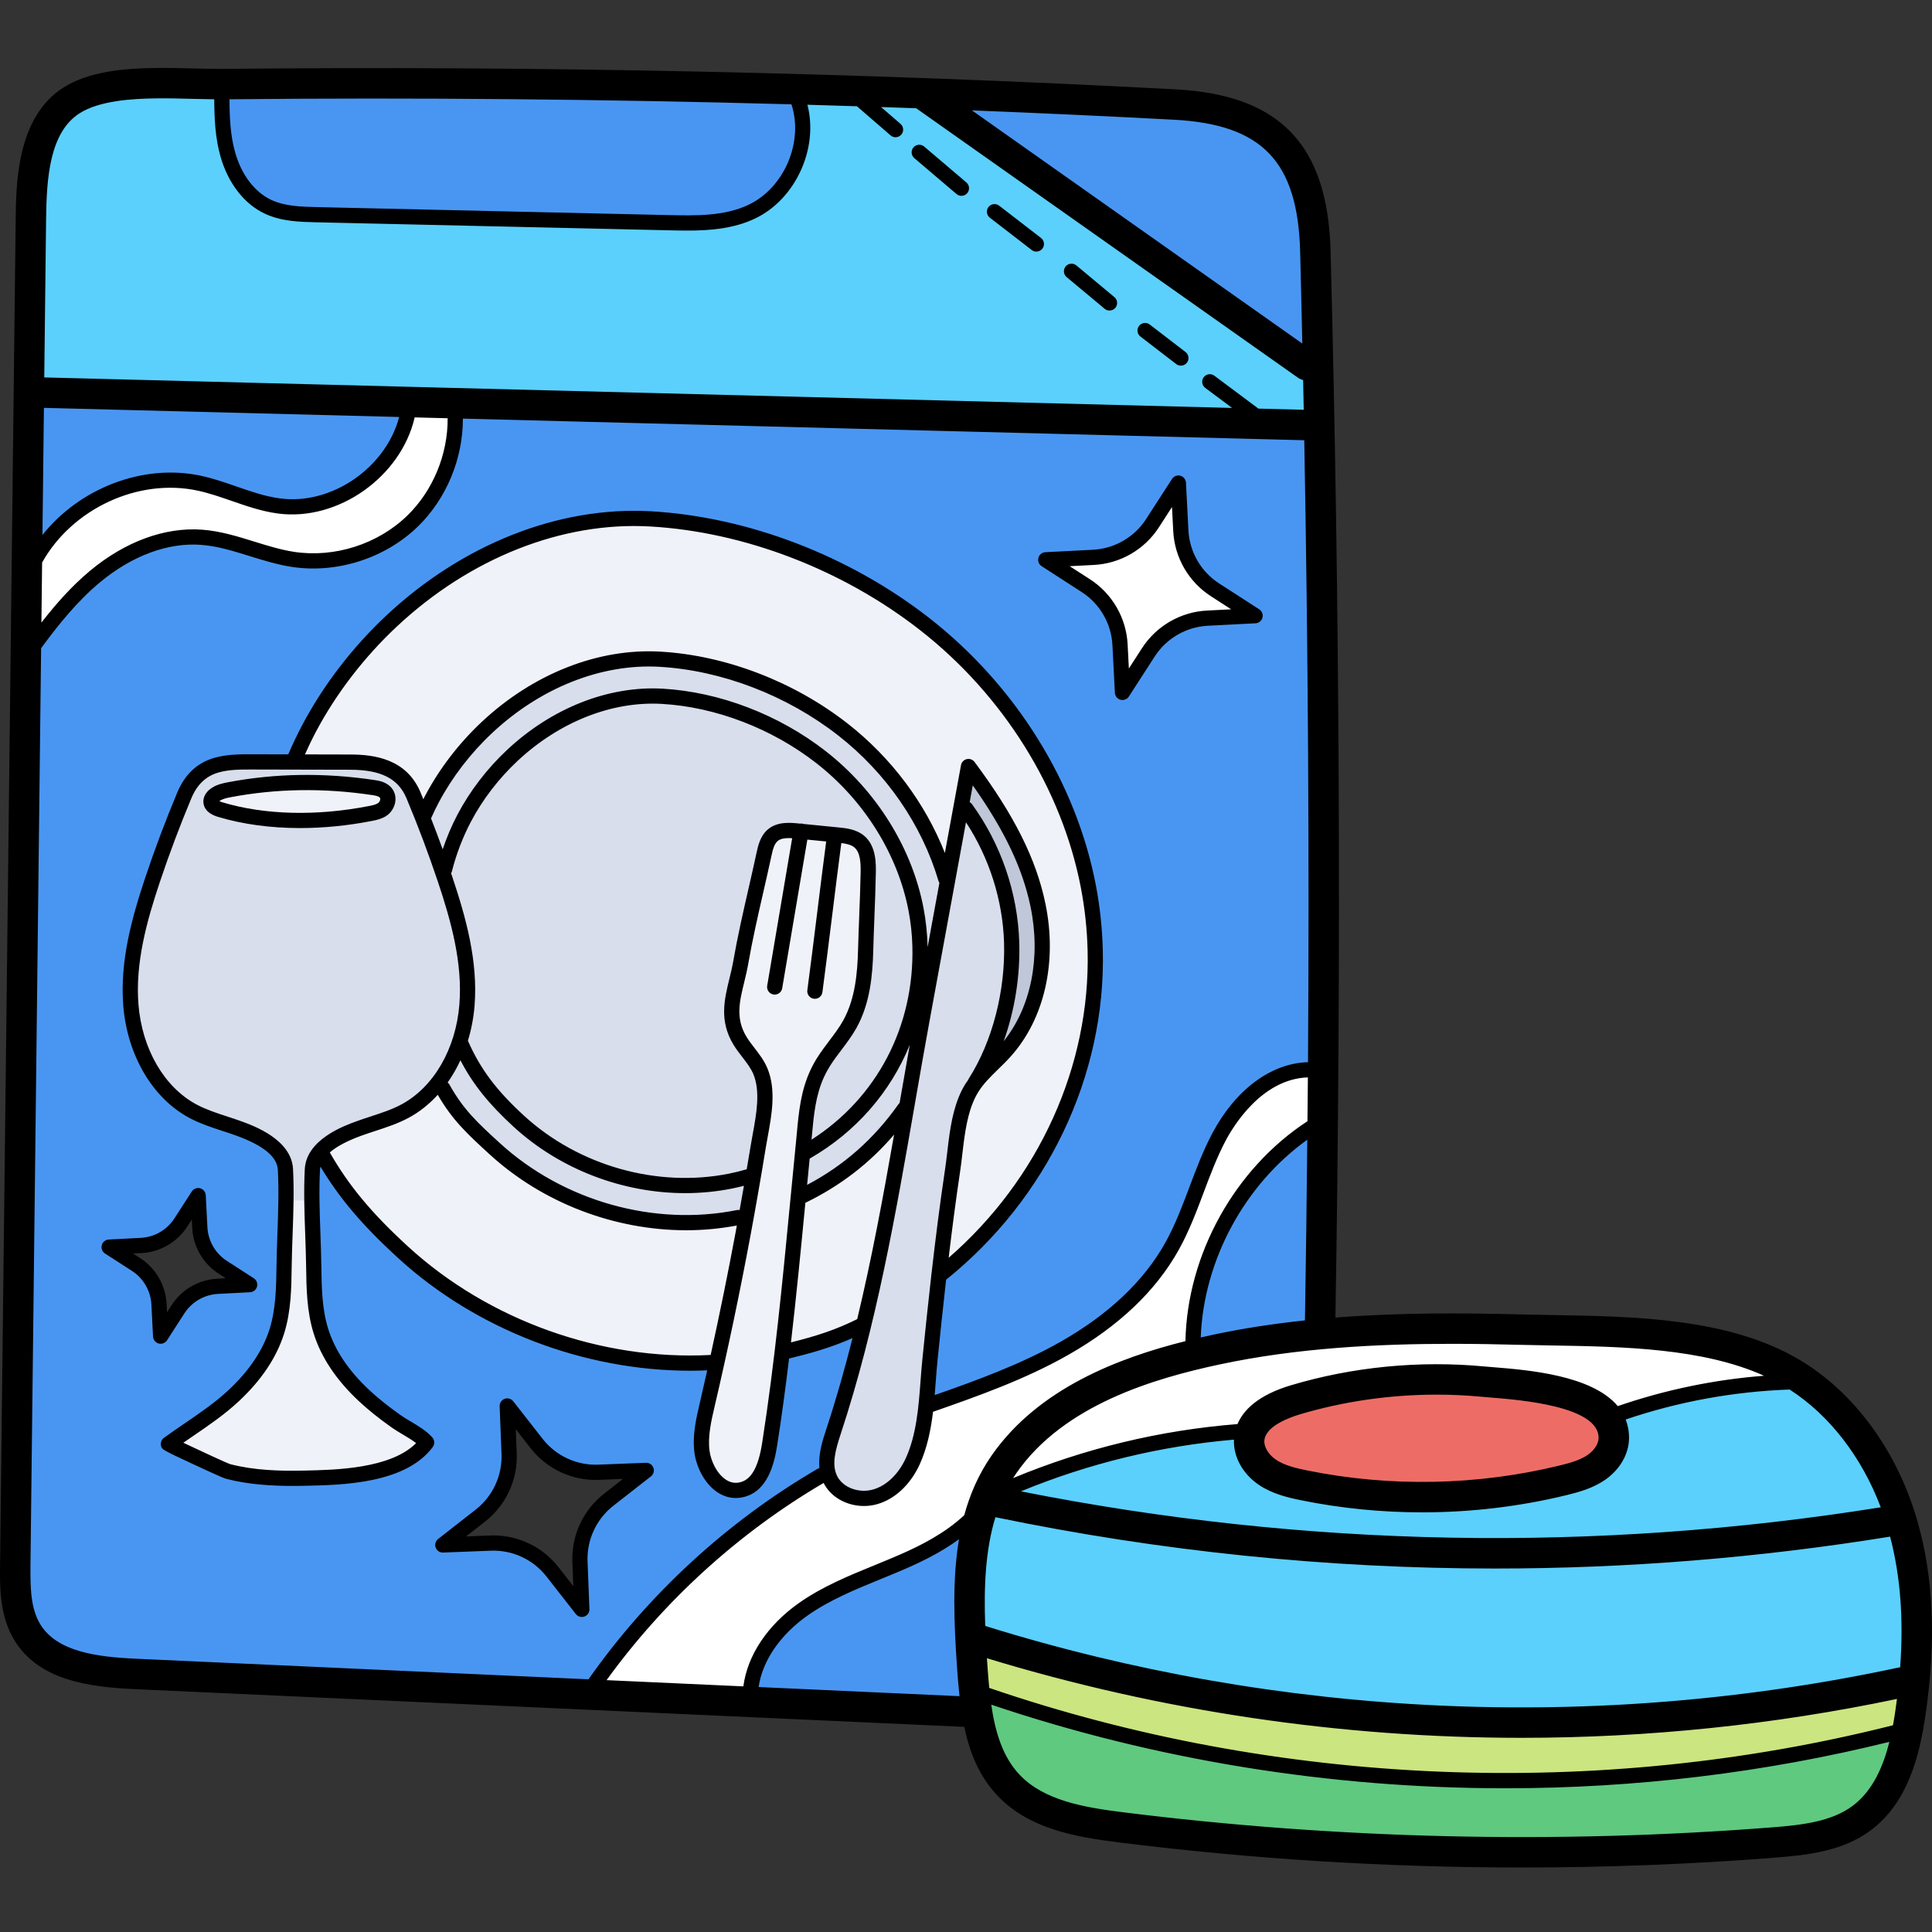 <svg viewBox="0 -18 512 512" xmlns="http://www.w3.org/2000/svg"><rect x="0" y="-18" width="512" height="512" fill="#333333" stroke="none"/><path d="m402.875 336.395c-6.633-.184-12.574-.27-18.164-.27-24.684 0-44.395 1.758-62.031 5.535-17.395 3.73-42.023 10.863-54.996 29.637-.305.445-.602.898-.887 1.355l-3.336 5.316 5.797-2.406c18.758-7.793 38.559-12.562 58.852-14.176l1.211-.094.473-1.121c1.699-4.016 6.039-7.094 12.898-9.141 12.207-3.652 24.996-5.504 38.008-5.504 4.133 0 8.289.195 12.375.578l2.496.215c8.852.711 25.316 2.035 31.625 9.594l.883 1.059 1.305-.445c12.383-4.266 25.254-6.934 38.262-7.941l.668-3.816c-16.699-7.523-38.109-7.887-56.996-8.203-2.887-.051-5.711-.102-8.441-.172zm0 0" fill="#fff"/><path d="m314.637 339.355 1.48-.371.031-1.527c.457-22.242 12.793-44.484 31.438-56.656l.895-.586.016-1.719c.039-3.656.074-7.301.105-10.957l.016-2.078-2.082.066c-13.27.422-21.352 13.762-23.512 17.844-2.363 4.477-4.16 9.258-5.895 13.883-1.789 4.781-3.816 10.199-6.531 15.062-5.883 10.516-15.461 19.594-28.465 26.988-11.52 6.555-24.277 11.016-35.531 14.953l-1.176.41-.148 1.234c-.68 5.594-1.723 9.719-3.387 13.371-2.176 4.77-5.773 8.191-9.871 9.391-1 .293-2.035.441-3.078.441-3.879 0-7.363-1.965-8.879-5.004l-.957-1.914-1.844 1.082c-22.621 13.258-42.727 31.52-58.141 52.812l-2.172 3 41.801 1.902.234-1.824c.984-7.656 6.074-15.223 13.965-20.758 6.004-4.215 12.91-7.031 19.59-9.758l.254-.105c2.168-.891 4.414-1.812 6.59-2.766 5.285-2.316 12.047-5.637 17.527-10.781l.41-.391.148-.543c1.547-5.691 3.797-10.621 6.875-15.07 9.582-13.871 26.031-23.566 50.293-29.633zm0 0" fill="#fff"/><path d="m296.832 152.848.648 12.613 6.84-10.609c3.449-5.34 9.297-8.723 15.641-9.051l12.617-.648-10.613-6.836c-5.34-3.449-8.723-9.297-9.047-15.645l-.648-12.594-6.84 10.59c-3.449 5.34-9.297 8.723-15.645 9.051l-12.594.648 10.594 6.836c5.34 3.453 8.723 9.301 9.047 15.645zm0 0" fill="#fff"/><path d="m108.316 90.574-.367 1.594c-3.113 13.551-16.535 24.168-30.559 24.168-1.18 0-2.363-.078-3.512-.23-4.094-.559-8.031-1.926-11.84-3.246-3.207-1.125-6.109-2.105-9.094-2.758-2.539-.555-5.172-.836-7.828-.836-14.41 0-28.762 8.379-35.703 20.848l-.246.441-.254 22.348 3.645-4.68c4.453-5.711 8.457-9.984 12.602-13.441 8.137-6.77 17.391-10.496 26.066-10.496.719 0 1.441.023 2.148.074 4.586.332 9.066 1.727 13.41 3.074 3.473 1.086 7.062 2.203 10.801 2.789 1.777.273 3.609.41 5.441.41 9.816 0 19.402-3.848 26.309-10.555 7.141-6.953 11.367-17.145 11.305-27.258l-.012-1.938zm0 0" fill="#fff"/><path d="m109.605 192.766c.145.344.281.691.422 1.043l.312.766 1.711 4.109 1.953-4.027c.145-.297.289-.594.445-.887 3.656-6.918 8.699-13.484 14.578-18.996 12.328-11.551 27.98-18.172 42.949-18.172.961 0 1.938.027 2.891.082 16.926.965 34.609 7.754 48.523 18.629 11.297 8.824 19.992 20.402 25.152 33.477l2.562 6.504 1.262-6.879 4.301-23.281c10.34 13.863 16.02 25.18 18.414 36.691 3.09 14.844-.191 29.383-8.785 38.891-.922 1.02-1.926 2.004-2.895 2.957l-.207.203c-2.02 1.965-4.102 4-5.633 6.445-2.578 4.148-3.535 9.414-4.184 14.48-.121.953-.234 1.906-.332 2.816l-.078.621c-.168 1.398-.328 2.73-.527 4.055-1.066 7.18-2.082 14.852-3.016 22.801l-.605 5.133 3.902-3.391c24.242-21.066 38.266-52.078 37.508-82.961-.145-5.691-.754-11.391-1.816-16.945-5.109-26.641-20.902-51.973-43.332-69.5-20.848-16.289-47.344-26.457-72.688-27.898-1.441-.082-2.914-.125-4.371-.125-22.383 0-45.809 9.918-64.27 27.211-8.824 8.27-16.375 18.109-21.844 28.453-.953 1.812-1.91 3.785-2.922 6.035l-1.266 2.812 15.113.039c6.094.008 13.504 1.02 16.77 8.809zm0 0" fill="#f0f2fa"/><path d="m228.055 333.379.84-.418.219-.91c3.934-16.379 7.035-33.238 9.797-49.02l1.266-7.211-4.754 5.566c-6.344 7.43-13.82 13.176-22.863 17.57l-1.012.488-.105 1.117c-1.09 11.34-2.328 24.188-3.805 36.961l-.336 2.883 2.812-.715c6.707-1.699 11.793-3.277 17.941-6.312zm0 0" fill="#f0f2fa"/><path d="m187.473 354.082-.035.145c-.949 4.105-1.934 8.355-1.391 12.52.398 3.051 2.164 7.027 5.207 9.035 1.18.781 2.438 1.18 3.746 1.18.605 0 1.23-.086 1.859-.262 4.895-1.375 6.395-7.512 7.094-12.004 3.352-21.41 5.445-43.199 7.465-64.27l.023-.234c.484-5.039.965-10.086 1.48-15.164l.219-2.375c.523-5.629 1.02-10.945 3.387-16.082.535-1.168 1.141-2.277 1.809-3.309.93-1.461 1.996-2.879 3.004-4.207l.062-.086c1.383-1.84 2.691-3.574 3.781-5.527 3.41-6.102 4.039-13.328 4.203-19.594.066-2.43.16-4.859.25-7.285l.059-1.648c.156-3.918.305-7.75.371-11.5.062-3.043-.066-6.449-2.371-8.371-1.285-1.082-2.988-1.422-4.484-1.613l-1.977-.25-.258 1.977c-.703 5.332-1.492 11.578-2.414 19.094-.855 6.895-1.742 14.023-2.629 20.43.871-6.527 1.789-13.918 2.602-20.438.734-5.961 1.59-12.836 2.398-18.973l.27-2.047-8.902-.895-7.008 41.23 6.977-41.273-2.211-.148c-.344-.02-.688-.031-1.02-.031-1.172 0-2.879.125-4.176 1.203-1.449 1.184-1.957 3.113-2.387 5.145-.691 3.172-1.41 6.352-2.137 9.535-1.352 5.887-2.883 12.559-4.031 19.133-.262 1.531-.625 3.027-.977 4.473l-.066.277c-1.297 5.332-2.523 10.363.855 15.934.656 1.078 1.41 2.062 2.254 3.145 1.23 1.602 2.391 3.113 3.141 4.918 2.148 5.145.996 11.434-.023 16.988l-.078.43c-.164.902-.328 1.789-.469 2.652-.945 5.863-2.004 12.016-3.148 18.328l-2.895.543c-4.332.816-8.719 1.227-13.043 1.227-18.668 0-37.176-7.148-50.777-19.613-5.77-5.281-9.578-8.77-13.34-15.285l-1.367-2.371-1.844 2.023c-2.188 2.402-4.629 4.324-7.262 5.723-2.641 1.41-5.539 2.359-8.395 3.297l-.609.199c-1.055.348-2.113.695-3.16 1.078-4.035 1.473-6.988 3.047-9.02 4.824l-1.234 1.078.816 1.422c5.16 9.031 11.289 16.402 21.152 25.441 20.379 18.668 48.109 29.375 76.078 29.375 1.844 0 3.707-.047 5.539-.145l1.52-.078.328-1.484c2.426-11.012 4.652-21.957 6.625-32.547l.113-.645c.066-.391.133-.781.211-1.164l.484-2.469c-.258 1.426-.516 2.852-.785 4.297-2.844 15.238-6.027 30.41-9.461 45.09zm0 0" fill="#f0f2fa"/><path d="m79.941 373.734.961-.02c8.199-.176 23.465-.496 30.793-7.859l1.594-1.602-1.777-1.387c-1.117-.871-2.418-1.656-3.754-2.441l-.117-.066c-.949-.57-1.93-1.156-2.77-1.754-3.367-2.398-6.012-4.523-8.328-6.688-5.77-5.367-9.645-11.152-11.523-17.195-1.73-5.59-1.812-11.484-1.887-17.188-.043-2.758-.141-5.594-.242-8.504l-.016-.477c-.125-3.418-.254-6.949-.254-10.434v-2h-6.801v2c0 3.484-.125 7.016-.25 10.434l-.016.477c-.109 3.043-.203 5.785-.242 8.504-.078 5.703-.156 11.598-1.887 17.184-1.887 6.043-5.766 11.832-11.527 17.199-3.629 3.383-7.742 6.191-11.746 8.926 0 0-2.133 1.457-2.707 1.855l-2.848 1.969 3.129 1.484c.113.051 11.258 5.316 12.684 5.77l.102.027c6.242 1.617 12.629 1.805 16.891 1.805.855 0 1.703-.008 2.539-.02zm0 0" fill="#f0f2fa"/><path d="m58.312 196.52c6.371 1.922 13.5 2.898 21.191 2.898 6.117 0 12.406-.625 18.688-1.863 1.156-.223 2.109-.438 2.98-.969.848-.523 1.453-1.473 1.586-2.488.098-.844-.164-1.625-.75-2.203-.801-.781-2.027-1.02-3.113-1.18-5.883-.879-11.797-1.324-17.582-1.324-6.945 0-13.844.645-20.504 1.906-.676.129-1.336.262-1.969.465-.797.246-1.438.574-1.961 1.004l-2.398 1.949 2.762 1.387c.285.145.641.281 1.07.418zm0 0" fill="#f0f2fa"/><path d="m403.211 440.543c-47.887 0-95.352-7.062-141.078-21l-2.742-.836.164 2.863c.035.637.078 1.266.125 1.902l.016.203c.125 1.875.277 3.785.473 5.836l.125 1.285 1.219.418c43.879 15.031 90.109 22.656 137.41 22.656 35.121 0 69.852-4.281 103.227-12.719l1.25-.316.23-1.27c.234-1.301.445-2.582.629-3.82.16-1.082.301-2.156.445-3.254l.367-2.793-2.762.578c-32.477 6.812-65.82 10.266-99.098 10.266zm0 0" fill="#cbe580"/><path d="m240.762 272.574-.324 1.855c-5.004 28.812-10.18 58.605-19.539 86.949-1.535 4.676-2.664 8.848-.883 12.578 1.461 3.059 5.051 5.113 8.93 5.113 1.051 0 2.082-.148 3.066-.438 4.082-1.191 7.672-4.605 9.859-9.375 2.977-6.566 3.539-14.023 4.082-21.23l.047-.578c.133-1.727.27-3.508.449-5.227.637-6.328 1.41-13.867 2.316-21.781l.016-.148-.008-.16.047-.16.016-.16c1.184-10.324 2.352-19.328 3.574-27.523.227-1.543.414-3.133.598-4.672l.012-.105c.105-.895.211-1.797.336-2.719.641-5.066 1.59-10.328 4.188-14.5.125-.203.27-.395.41-.586l.367-.516.098-.262c6.449-10.109 10.062-24.023 9.664-37.219-.359-11.52-4.059-23.199-10.41-32.887l-2.738-4.176-10.492 57.145c-1.262 6.906-2.492 13.957-3.68 20.781zm0 0" fill="#d8deec"/><path d="m115.43 207.754 1.938 5.367 1.836-5.402c1.082-3.184 2.379-6.215 3.855-9.008 3.176-6.008 7.555-11.711 12.66-16.496 10.699-10.023 24.285-15.773 37.27-15.773.844 0 1.695.023 2.527.07 14.691.836 30.047 6.734 42.133 16.18 13 10.152 22.156 24.84 25.125 40.289.617 3.254.969 6.559 1.047 9.773v.273l3.965.359 3.27-17.797-.434-.719c-4.547-15.312-14.223-29.348-27.254-39.531-13.922-10.871-31.602-17.66-48.504-18.621-.965-.055-1.949-.086-2.926-.086-14.945 0-30.578 6.621-42.887 18.164-5.883 5.516-10.922 12.078-14.57 18.98-.754 1.422-1.453 2.867-2.082 4.301l-.336.762.301.773c1.047 2.66 2.074 5.402 3.066 8.141zm0 0" fill="#d8deec"/><path d="m214.824 297.773c10.074-5.32 18.23-12.527 24.926-22.016l.539-.484.102-.719.059-.371c.852-4.906 1.73-9.914 2.621-14.93l-3.82-1.109c-4.926 12.016-13.48 21.887-24.758 28.609l1.637-1.047c17.852-11.418 28.195-31.195 27.66-52.902-.082-3.301-.434-6.605-1.047-9.828-2.957-15.422-12.109-30.102-25.109-40.27-12.082-9.434-27.434-15.328-42.117-16.172-.84-.047-1.691-.07-2.539-.07-12.965 0-26.535 5.746-37.234 15.77-5.113 4.793-9.488 10.496-12.656 16.492-2.254 4.246-4.016 8.816-5.254 13.672l-.492.785s.609 1.746.676 1.945c3.531 10.547 6.672 21.879 5.75 33.266-.242 3.02-.809 5.992-1.676 8.836l-.234.766.391.781c3.359 7.602 7.793 13.508 15.273 20.359 11.801 10.82 27.855 17.023 44.043 17.023 4.086 0 8.145-.398 12.059-1.188 1.551-.309 3.176-.703 4.824-1.18l1.211-.348.551-3.289c.238-1.414.477-2.828.707-4.223.129-.758.266-1.531.406-2.324l.137-.766c1.023-5.547 2.18-11.836.031-16.969-.75-1.801-1.969-3.379-3.145-4.902l-.191-.254c-.707-.926-1.441-1.887-2.051-2.906-3.395-5.574-2.164-10.613-.867-15.953.379-1.535.766-3.121 1.047-4.754 1.152-6.586 2.684-13.25 4.031-19.129.719-3.18 1.441-6.355 2.125-9.539.352-1.637.836-3.875 2.402-5.16.996-.816 2.375-1.215 4.219-1.215.852 0 1.66.082 2.344.152l.469.039.207.004.188-.02.285.086 9.469.938c1.824.184 4.094.41 5.699 1.754 2.508 2.098 2.43 6.039 2.383 8.398-.07 3.766-.215 7.582-.367 11.484-.121 2.98-.23 5.961-.312 8.941-.164 6.27-.789 13.5-4.211 19.609-1.09 1.969-2.473 3.797-3.805 5.562l-.094.121c-1.047 1.395-2.039 2.707-2.961 4.148-.656 1.035-1.262 2.141-1.797 3.293-2.375 5.164-2.859 10.473-3.371 16.066l-.543 5.297.031-.023-1.137 11.59zm0 0" fill="#d8deec"/><path d="m193.625 295.012c-3.906.785-7.957 1.184-12.035 1.184-16.211 0-32.285-6.207-44.102-17.035-6.441-5.902-10.539-11.016-13.695-17.094l-1.879-3.621-1.711 3.703c-.906 1.957-1.984 3.836-3.211 5.574l-1.02 1.527 1.402 1.18c3.871 6.934 7.758 10.496 13.664 15.91 13.637 12.496 32.148 19.66 50.793 19.66 4.699 0 9.371-.457 13.914-1.352l1.898.25.703-3.945c.262-1.453.52-2.906.773-4.371l.523-3.051-3 .777c-1.152.301-2.113.523-3.02.703zm0 0" fill="#d8deec"/><path d="m51.176 276.477c2.625 1.406 5.383 2.312 8.301 3.266l.098.035c1.262.41 2.52.824 3.762 1.277 2.965 1.078 11.984 4.363 12.324 10.867.105 1.98.16 4.066.16 6.203v2h6.797v-2c0-2.137.055-4.223.16-6.207.34-6.504 9.355-9.785 12.312-10.863 1.25-.453 2.512-.867 3.77-1.277l.105-.035c2.918-.953 5.672-1.855 8.293-3.262 9.156-4.867 15.469-15.629 16.477-28.082.918-11.391-2.223-22.715-5.75-33.258-2.477-7.41-5.305-14.934-8.41-22.359-2.512-5.98-7.82-8.773-16.711-8.797l-26.324-.059c-2.918 0-6.23 0-9.273.891-3.832 1.125-6.656 3.805-8.402 7.969-3.055 7.309-5.883 14.828-8.41 22.355-3.527 10.543-6.664 21.867-5.746 33.258 1.004 12.461 7.316 23.223 16.469 28.078zm5.684-83.742c.52-.414 1.156-.742 1.957-.996.684-.223 1.41-.367 1.988-.469 6.656-1.27 13.551-1.914 20.492-1.914 5.793 0 11.719.449 17.613 1.34.906.129 2.27.328 3.137 1.191.586.59.844 1.355.734 2.223-.117 1.004-.746 1.984-1.617 2.508-.855.527-1.852.754-2.957.973-6.293 1.23-12.582 1.855-18.699 1.855-7.699 0-14.836-.977-21.207-2.895-1.531-.465-2.34-1.152-2.406-2.035-.043-.609.309-1.258.965-1.781zm0 0" fill="#d8deec"/><path d="m268.109 231.719c.27 8.652-1.117 17.484-4.012 25.539l3.441 1.93c7.605-9.457 10.41-23.426 7.508-37.359-2.184-10.508-7-20.641-15.621-32.855l-2.75-3.891-1.664 9.125-.223 1.371 1.176.715c7.445 10.207 11.758 22.789 12.145 35.426zm0 0" fill="#bfc7d8"/><g fill="#4996f2"><path d="m347.613 96.715-226.949-5.82.008 2.059c.027 10.082-4.203 20.23-11.316 27.148-6.906 6.711-16.512 10.559-26.344 10.559-1.828 0-3.656-.141-5.426-.41-3.664-.566-7.281-1.691-10.781-2.777l-.121-.035c-4.5-1.395-8.75-2.711-13.305-3.035-.73-.055-1.477-.082-2.219-.082-8.629 0-17.855 3.727-25.98 10.488-6.379 5.312-11.613 11.973-15.891 17.781l-.379.52-2.828 243.332c-.074 6.953.098 12.637 3.016 17.262 4.949 7.828 15.809 9.375 26.812 9.879l121.047 5.5.629-.895c15.723-22.375 36.504-41.469 60.023-55.18.043-.016.09-.027.148-.047l1.539-.492-.156-1.609c-.32-3.258.816-6.715 1.73-9.488 2.504-7.598 4.797-15.535 7-24.277l1-3.969-3.746 1.652c-5.434 2.391-10.336 3.809-16.492 5.316l-1.344.328-.164 1.375c-1 8.348-2.027 15.84-3.141 22.906-.707 4.508-2.211 10.652-7.105 12.02-.672.184-1.289.273-1.887.273-1.309 0-2.57-.402-3.758-1.191-3.027-2-4.824-6.098-5.211-9.059-.551-4.203.438-8.445 1.406-12.605.59-2.543 1.168-5.098 1.742-7.648l.773-3.43-2.605.102c-1.648.066-3.09.098-4.398.098-28.008 0-55.758-10.711-76.141-29.395-9.227-8.445-15.254-15.543-20.156-23.723l-2.605-4.352-1.062 4.961c-.066.293-.141.691-.172 1.164-.293 5.602-.086 11.383.113 16.973l.004.145c.102 2.902.199 5.734.238 8.543.082 5.695.168 11.586 1.891 17.129 1.875 6.047 5.75 11.832 11.516 17.191 2.34 2.176 4.984 4.297 8.324 6.684.863.617 1.84 1.195 2.879 1.805l.129.082c1.906 1.145 3.879 2.328 5.188 3.82-6.664 8.914-22.633 9.254-32.176 9.457l-.977.02c-.773.012-1.586.02-2.426.02-4.312 0-10.773-.188-17.082-1.828-.219-.051-1.473-.516-8.352-3.734-4.125-1.922-6.602-3.074-7.406-3.59 1.773-1.297 3.617-2.559 5.457-3.816 3.957-2.695 8.047-5.48 11.746-8.918 5.766-5.359 9.645-11.145 11.52-17.191 1.723-5.547 1.805-11.438 1.887-17.164.039-2.77.137-5.605.242-8.508l.004-.113c.199-5.598.406-11.391.113-17.008-.32-5.801-7.18-8.961-12.305-10.824-1.055-.391-2.117-.742-3.188-1.094l-.637-.211c-2.801-.918-5.699-1.867-8.352-3.277-9.16-4.871-15.477-15.645-16.484-28.113-.922-11.398 2.223-22.723 5.754-33.266 2.5-7.477 5.328-15 8.41-22.359 1.746-4.168 4.578-6.852 8.43-7.977 2.816-.832 5.914-.898 8.594-.898l11.844.023.523-1.211c1.16-2.688 2.387-5.266 3.648-7.656 5.492-10.363 13.047-20.203 21.852-28.457 18.469-17.301 41.922-27.223 64.34-27.223 1.441 0 2.898.039 4.328.121 25.355 1.445 51.855 11.621 72.703 27.918 22.434 17.52 38.234 42.855 43.348 69.512 1.066 5.586 1.68 11.293 1.812 16.961.805 32.492-14.441 64.527-40.781 85.691l-.641.516-.094.82c-.875 7.707-1.625 15.043-2.262 21.305-.168 1.594-.297 3.234-.418 4.824l-.082 1.07c-.09 1.141-.176 2.289-.273 3.438l-.262 3.074 2.914-1.02c11.77-4.121 23.207-8.316 33.746-14.32 13.012-7.398 22.586-16.477 28.457-26.973 2.633-4.719 4.574-9.855 6.449-14.824l.09-.238c1.645-4.395 3.512-9.375 5.895-13.887 5.789-10.957 14.645-17.637 23.691-17.867l1.938-.047.012-1.938c.355-53.973.023-109.445-.988-164.879zm-220.289 286.902c4.992-3.914 7.828-10.031 7.586-16.371l-.477-12.66 7.801 9.973c3.781 4.828 9.469 7.602 15.609 7.602.254 0 .508-.004.766-.016l12.66-.465-9.973 7.801c-4.992 3.902-7.828 10.023-7.586 16.371l.465 12.66-7.797-9.969c-3.715-4.758-9.547-7.602-15.605-7.602-.254 0-.508.008-.762.016l-12.672.465zm-89.914-71.574c4.25-.211 8.172-2.477 10.48-6.062l4.602-7.125c.012-.02.023-.02.023-.02v-2l.02 2.012.438 8.488c.211 4.242 2.477 8.164 6.062 10.488l7.133 4.633-8.492.441c-4.254.223-8.172 2.488-10.473 6.059l-4.645 7.133-.441-8.484c-.211-4.25-2.477-8.168-6.062-10.48l-7.129-4.645zm282.559-166.207c-6.348.324-12.188 3.703-15.621 9.035l-6.891 10.633-.648-12.656c-.336-6.348-3.715-12.184-9.043-15.613l-10.625-6.895 12.645-.648c6.348-.332 12.188-3.715 15.613-9.039l6.875-10.641s.008-.004.012-.004l.016.02.652 12.641c.32 6.34 3.699 12.176 9.031 15.617l10.633 6.902zm0 0"/><path d="m316.211 336.371-.098 2.605 2.543-.582c1.078-.246 2.137-.484 3.176-.703 7.52-1.617 15.438-2.855 24.199-3.789l1.758-.188.031-1.766c.242-13.746.438-28.52.629-47.895l.039-3.941-3.203 2.297c-17.164 12.301-28.305 32.977-29.074 53.961zm0 0"/><path d="m346.559 48.754c-.645-24.988-10.879-35.711-35.32-37.016-17.227-.922-35.25-1.754-53.578-2.48l-6.758-.27 96.316 67.977-.086-3.965c-.184-8.082-.363-16.176-.574-24.246zm0 0"/><path d="m256.941 385.391-3.973 2.91c-4.754 3.48-10.023 5.949-13.57 7.5-2.148.945-4.375 1.855-6.523 2.738l-.332.133c-6.68 2.73-13.586 5.555-19.582 9.758-7.738 5.43-12.805 12.855-13.898 20.367l-.32 2.184 57.773 2.629-.246-2.316c-.227-2.105-.422-4.367-.633-7.324-.734-10.594-1.359-22.805.488-33.723zm0 0"/><path d="m60.418 23.039c1.848 6.422 5.707 11.43 10.586 13.734 4.039 1.906 8.75 2.016 12.922 2.109l93.461 2.121c1.527.035 3.094.07 4.684.07 5.371 0 11.605-.355 17.137-2.984 10.312-4.895 16.008-18.207 12.434-29.07l-.438-1.336-1.406-.039c-36.859-1.016-74.035-1.531-110.492-1.531-12.82 0-25.773.062-38.504.191l-1.988.02.008 1.988c.02 4.812.227 9.93 1.598 14.727zm0 0"/><path d="m45.199 109.242c2.633 0 5.242.277 7.754.828 3.078.672 6.117 1.723 9.094 2.754l.094.035c3.965 1.371 7.707 2.664 11.742 3.207 1.18.16 2.387.238 3.594.238 13.543 0 26.828-10.23 30.25-23.293l.637-2.441-98.699-2.527-.48 41.555 3.633-4.578c7.723-9.734 20.133-15.777 32.383-15.777zm0 0"/></g><path d="m502.375 386.961-1.793.289c-34.559 5.59-69.676 8.426-104.371 8.426-44.066 0-88.48-4.562-132.004-13.559l-1.785-.371-.535 1.742c-2.387 7.777-3.246 16.867-2.793 29.477l.051 1.418 1.352.422c46.176 14.383 94.199 21.672 142.734 21.672 33.75 0 67.535-3.57 100.41-10.617.102-.012.203-.023.305-.043l1.5-.293.109-1.523c.961-13.07.074-24.613-2.719-35.281zm0 0" fill="#5bd0fc"/><path d="m475.352 348.562-.527-.34-.625.023c-14.988.523-29.793 3.23-44.012 8.043l-1.988.672.77 1.953c.516 1.316.766 2.754.742 4.281-.051 3.539-2.137 7.055-5.574 9.402-2.926 1.988-6.387 2.938-9.402 3.672-12.262 2.996-24.992 4.516-37.832 4.516-10.719 0-21.383-1.066-31.703-3.16-3.383-.691-7.266-1.613-10.477-3.789-3.688-2.492-5.875-6.41-5.703-10.223l.102-2.277-2.27.195c-19.656 1.688-38.852 6.344-57.062 13.844l-6.125 2.52 6.496 1.289c41.555 8.242 83.957 12.426 126.031 12.426 34.117-.004 68.617-2.754 102.543-8.184l2.422-.387-.863-2.293c-5.195-13.75-14.051-25.184-24.941-32.184zm0 0" fill="#5bd0fc"/><path d="m327.719 88.512-7.094-5.336 12.188 9.102 14.727.367-.086-4.676c-.031-1.77-.062-3.539-.102-5.312l-.039-1.555-1.516-.348c-.25-.059-.492-.164-.684-.297l-101.648-71.738-15.566-.551 4.281 3.707 5.141 4.496-9.445-8.184-1.5-.047c-4.117-.133-8.23-.266-12.34-.375l-2.656-.074.664 2.574c2.773 10.684-2.98 23.18-12.82 27.852-5.539 2.633-11.738 2.988-17.074 2.988-1.633 0-3.246-.031-4.824-.07l-93.418-2.121c-4.156-.094-8.871-.203-12.914-2.117-4.891-2.305-8.754-7.316-10.602-13.754-1.391-4.84-1.59-9.941-1.602-14.73l-.004-1.973-1.973-.023c-1.75-.023-3.602-.062-5.527-.109-2.441-.07-5.207-.145-8-.145-.672 0-1.348.004-2.023.012-6.402.086-15.574.621-21.285 4.289-8.742 5.621-9.621 18.309-9.758 29.758l-.512 43.852 323.047 8.305zm-84.121-66.156h.008l.008.004 11.172 9.531zm19.938 15.73s.004-.004.012-.004l.012.008 11.082 8.582zm20.41 15.801c.004-.004.008-.008.02-.008l10.055 8.418zm19.496 15.703c.004-.008.008-.012.02-.012h.008l9.469 7.32zm0 0" fill="#5bd0fc"/><path d="m398.93 453.914c-46.578 0-92.203-7.422-135.602-22.055l-3.086-1.039.469 3.223c1.324 9.137 3.812 15.207 8.066 19.676 6.914 7.293 17.848 9.195 28.453 10.52 35.023 4.383 70.75 6.605 106.191 6.605 22.082 0 44.398-.863 66.324-2.574 8.398-.652 16.434-1.613 22.453-6.113 4.914-3.684 8.332-9.59 10.449-18.066l.809-3.223-3.227.797c-32.836 8.129-66.918 12.25-101.301 12.25zm0 0" fill="#5fc980"/><path d="m395.234 350.363-.359-.031c-.816-.066-1.555-.129-2.199-.188-3.953-.363-7.973-.551-11.957-.551-12.629 0-25.031 1.793-36.859 5.324-3.867 1.152-10.414 3.816-10.785 8.703-.184 2.422 1.355 5.109 3.926 6.848 2.59 1.762 5.867 2.535 9.004 3.176 10.078 2.047 20.465 3.082 30.879 3.082 12.496 0 24.906-1.48 36.891-4.406 2.801-.688 5.73-1.484 8.066-3.078 2.32-1.57 3.781-3.906 3.809-6.098.148-10.332-21.273-12.051-30.414-12.781zm0 0" fill="#ed6d66"/><path d="m44.266 337.188 4.609-7.145c1.965-3.039 5.293-4.961 8.906-5.148l8.488-.438c.875-.043 1.621-.645 1.844-1.492.227-.844-.117-1.738-.852-2.211l-7.145-4.613c-3.039-1.961-4.965-5.293-5.148-8.902l-.438-8.492c-.047-.875-.648-1.617-1.492-1.844-.844-.223-1.738.121-2.215.855l-4.609 7.141c-1.965 3.039-5.293 4.965-8.906 5.148l-8.488.438c-.875.043-1.621.648-1.844 1.492-.227.844.117 1.738.852 2.215l7.145 4.613c3.039 1.961 4.965 5.289 5.148 8.902l.438 8.488c.043.875.648 1.621 1.492 1.844.172.047.348.07.52.07.672 0 1.316-.336 1.695-.922zm-7.109-21.77-1.895-1.227 2.254-.117c4.906-.25 9.422-2.863 12.086-6.988l1.223-1.898.117 2.258c.25 4.902 2.867 9.418 6.988 12.082l1.898 1.227-2.254.113c-4.902.254-9.422 2.867-12.086 6.992l-1.223 1.895-.117-2.254c-.254-4.902-2.867-9.422-6.992-12.082zm0 0"/><path d="m276.047 132.047 10.637 6.867c4.793 3.094 7.828 8.344 8.121 14.039l.652 12.648c.043.871.645 1.617 1.492 1.844.172.047.348.066.52.066.672 0 1.316-.336 1.691-.922l6.867-10.637c3.098-4.793 8.344-7.828 14.039-8.121l12.648-.652c.875-.043 1.617-.648 1.844-1.492.227-.844-.121-1.738-.855-2.215l-10.637-6.867c-4.793-3.094-7.828-8.34-8.121-14.039l-.648-12.645c-.047-.875-.648-1.621-1.496-1.848-.844-.227-1.738.121-2.211.855l-6.871 10.637c-3.094 4.793-8.34 7.828-14.039 8.125l-12.645.648c-.875.043-1.617.648-1.844 1.492-.227.844.121 1.742.855 2.215zm13.844-.332c6.984-.355 13.422-4.082 17.219-9.957l3.48-5.395.332 6.41c.355 6.988 4.082 13.426 9.961 17.219l5.391 3.484-6.41.328c-6.988.359-13.426 4.082-17.219 9.961l-3.484 5.395-.328-6.41c-.359-6.988-4.082-13.426-9.961-17.223l-5.395-3.48zm0 0"/><path d="m156.203 408.422-.492-12.652c-.227-5.699 2.324-11.199 6.816-14.715l9.977-7.801c.688-.539.953-1.461.652-2.281-.305-.82-1.09-1.348-1.973-1.32l-12.652.496c-5.719.219-11.203-2.328-14.715-6.82l-7.801-9.977c-.539-.688-1.461-.949-2.281-.648-.824.301-1.355 1.094-1.32 1.969l.492 12.652c.227 5.703-2.324 11.203-6.816 14.715l-9.977 7.801c-.688.539-.953 1.461-.652 2.281.301.824 1.098 1.363 1.973 1.32l12.652-.492c5.719-.219 11.203 2.328 14.715 6.82l7.801 9.973c.391.5.98.777 1.59.777.23 0 .465-.043.691-.125.824-.301 1.355-1.098 1.32-1.973zm-4.523-12.492.254 6.414-3.957-5.059c-4.133-5.285-10.512-8.379-17.199-8.379-.285 0-.566.004-.848.016l-6.418.25 5.059-3.957c5.512-4.309 8.637-11.055 8.363-18.047l-.25-6.414 3.957 5.059c4.309 5.512 11.066 8.656 18.047 8.363l6.414-.25-5.055 3.953c-5.512 4.312-8.641 11.059-8.367 18.051zm0 0"/><path d="m98.59 199.551c1.195-.23 2.465-.52 3.625-1.223 1.387-.844 2.367-2.371 2.559-3.984.176-1.477-.293-2.852-1.316-3.871-1.328-1.324-3.16-1.598-4.258-1.762-13.23-1.98-26.277-1.785-38.77.59-.672.129-1.457.285-2.227.531-1.031.328-1.883.77-2.594 1.34-1.176.945-1.801 2.215-1.707 3.484.086 1.234.824 2.895 3.82 3.805 6.566 1.984 13.984 2.984 21.789 2.984 6.195 0 12.629-.629 19.078-1.895zm-40.453-5.238c.32-.258.746-.465 1.297-.641v-.004c.551-.176 1.164-.297 1.746-.406 12.051-2.289 24.641-2.477 37.422-.562.605.09 1.621.242 2.008.629.062.059.199.199.16.535-.047.395-.312.812-.648 1.016-.594.363-1.398.539-2.309.719-13.941 2.734-27.766 2.379-38.926-.996-.344-.105-.586-.207-.75-.289zm0 0"/><path d="m507.98 384.582c-5.375-18.324-16.742-33.734-31.188-42.277-18.617-11.012-43.457-11.434-65.371-11.805-2.867-.051-5.668-.098-8.387-.168-15.215-.398-32.035-.5-49.137.84 1.586-93.785 1.164-188.832-1.277-282.578-.734-28.207-13.398-41.438-41.066-42.914-83.746-4.461-168.734-6.285-252.594-5.422-2.238.023-4.805-.043-7.516-.113-3.309-.09-6.73-.176-10.258-.133-7.746.098-17.531.781-24.488 5.258-12.23 7.859-12.434 25.371-12.543 34.777l-4.137 356.328c-.074 6.258-.164 14.047 3.953 20.566 6.434 10.184 19.02 12.121 31.664 12.695l219.906 10c1.449 6.871 3.977 13.148 8.836 18.262 8.293 8.734 20.406 10.891 32.102 12.355 35.418 4.434 71.188 6.652 106.941 6.652 22.301 0 44.602-.863 66.793-2.594 9.324-.727 18.301-1.832 25.621-7.309 9.906-7.418 12.91-20.133 14.422-30.379 2.922-19.836 2.176-36.863-2.277-52.043zm-289.715-9.586c1.895 3.785 6.172 6.109 10.676 6.109 1.211 0 2.441-.164 3.641-.52 4.648-1.367 8.703-5.184 11.133-10.48 2.016-4.438 2.969-9.18 3.547-13.965 12.062-4.215 24.488-8.621 35.855-15.09 13.34-7.59 23.168-16.926 29.219-27.754 2.75-4.918 4.742-10.215 6.668-15.336 1.723-4.582 3.504-9.316 5.793-13.652 2.043-3.875 9.605-16.395 21.805-16.789-.027 3.875-.074 7.738-.109 11.609-19.266 12.574-31.875 35.281-32.34 58.285-17.516 4.383-39.039 12.469-51.457 30.441-3.359 4.867-5.645 10.125-7.156 15.676-5.098 4.793-11.488 8.02-16.953 10.414-2.242.98-4.562 1.93-6.809 2.848-6.785 2.773-13.805 5.641-19.977 9.969-8.438 5.922-13.754 13.977-14.801 22.145l-36.254-1.652c15.266-21.094 35.07-39.102 57.52-52.258zm-140.605-83.184c-.414-7.82-10.367-11.445-13.637-12.637-1.262-.461-2.547-.883-3.828-1.301-2.863-.938-5.57-1.824-8.078-3.156-8.562-4.555-14.473-14.707-15.422-26.488-.887-11.027 2.195-22.117 5.656-32.457 2.504-7.477 5.316-14.953 8.359-22.223 1.516-3.621 3.848-5.852 7.121-6.812 2.801-.82 5.906-.816 8.918-.809l26.105.059c8.102.016 12.688 2.348 14.871 7.562 3.043 7.273 5.859 14.75 8.359 22.223 3.461 10.344 6.543 21.434 5.656 32.457-.949 11.785-6.859 21.934-15.422 26.488-2.508 1.336-5.215 2.219-8.082 3.156-1.277.418-2.562.84-3.824 1.301-3.273 1.191-13.223 4.816-13.637 12.637-.309 5.738-.094 11.613.109 17.293.098 2.789.203 5.668.242 8.465.082 5.852.164 11.902 1.98 17.746 1.984 6.383 6.043 12.465 12.07 18.07 2.41 2.246 5.121 4.422 8.535 6.852.934.664 1.992 1.293 3.016 1.902 1.238.738 2.508 1.492 3.547 2.301-6.754 6.793-21.352 7.102-29.418 7.273l-.961.02s0 0-.004 0c-5.695.094-12.398-.043-18.883-1.719-.922-.289-8.188-3.664-12.426-5.672.898-.625 1.801-1.242 2.688-1.848 4.051-2.762 8.234-5.621 11.98-9.109 6.027-5.609 10.09-11.688 12.07-18.074 1.816-5.84 1.902-11.891 1.98-17.742.039-2.797.145-5.68.246-8.465.203-5.68.414-11.555.109-17.293zm176.762.773c.227-1.535.41-3.086.605-4.727.109-.93.219-1.863.336-2.805.621-4.844 1.52-9.852 3.898-13.676 1.387-2.227 3.301-4.098 5.328-6.074 1.062-1.039 2.164-2.109 3.191-3.25 9.016-9.98 12.477-25.176 9.254-40.645-2.457-11.805-8.242-23.363-18.762-37.477-.477-.641-1.293-.938-2.074-.758-.781.184-1.379.809-1.523 1.598l-4.273 23.281c-5.227-13.266-14.211-25.277-25.785-34.32-14.227-11.117-32.32-18.059-49.637-19.047-16.449-.938-33.68 5.848-47.316 18.625-6.043 5.66-11.223 12.41-14.98 19.516-.172.324-.332.656-.496.98-.25-.605-.488-1.215-.742-1.816-3.754-8.969-12.402-10.027-18.605-10.039l-12.031-.027c.902-2.004 1.848-3.992 2.871-5.922 5.375-10.164 12.789-19.816 21.441-27.926 19.426-18.207 43.914-27.887 67.164-26.555 24.949 1.426 51.031 11.441 71.562 27.484 22.059 17.234 37.586 42.125 42.605 68.301 1.039 5.434 1.641 11.023 1.777 16.617.75 30.586-12.938 60.648-36.824 81.395.887-7.477 1.879-15.133 3.016-22.734zm15.688-60.934c-.402-13.027-4.852-26.008-12.527-36.543-.168-.227-.375-.41-.605-.547l.816-4.434c8.418 11.922 13.184 21.957 15.297 32.102 2.809 13.496.145 26.676-7.105 35.703 2.934-8.184 4.402-17.273 4.125-26.281zm-31.629 42.191c-.023.145-.051.285-.074.43-.105.098-.199.203-.285.324-6.508 9.223-14.461 16.246-24.23 21.406.227-2.328.453-4.652.68-6.98.043-.023.09-.031.129-.055 12.207-7.039 21.285-17.574 26.398-30.062-.891 5.016-1.766 10.031-2.617 14.938zm-9.477-70.359c-2.082-1.742-4.809-2.012-6.797-2.207l-9.266-.918c-.098-.035-.203-.066-.312-.086-.199-.035-.398-.027-.59-.004l-.473-.047c-2.051-.203-5.492-.547-7.996 1.516-2.109 1.727-2.695 4.473-3.086 6.293-.68 3.164-1.406 6.332-2.129 9.5-1.438 6.285-2.922 12.781-4.043 19.238-.273 1.562-.652 3.121-1.02 4.629-1.344 5.496-2.727 11.18 1.09 17.461.723 1.191 1.562 2.277 2.371 3.324 1.148 1.492 2.234 2.902 2.887 4.461 1.914 4.594.816 10.57-.148 15.844-.195 1.07-.391 2.113-.551 3.121-.34 2.082-.703 4.176-1.055 6.262-1.531.445-3.094.836-4.664 1.152-19.023 3.82-39.852-2.062-54.359-15.355-7.289-6.676-11.586-12.414-14.836-19.805-.008-.016-.02-.031-.027-.047.898-2.938 1.5-6.047 1.762-9.258.945-11.746-2.254-23.312-5.855-34.062-.117-.355-.246-.707-.363-1.062.094-.16.172-.328.219-.516 1.18-4.641 2.891-9.102 5.09-13.254 3.07-5.805 7.309-11.324 12.254-15.961 11.09-10.391 25.059-15.926 38.293-15.16 14.293.816 29.234 6.555 41 15.75 12.621 9.859 21.508 24.102 24.375 39.07.598 3.102.938 6.297 1.016 9.492.523 21.18-9.426 40.102-26.734 51.176.035-.395.074-.789.113-1.18.508-5.449.984-10.602 3.207-15.434.484-1.055 1.047-2.086 1.672-3.062.883-1.387 1.871-2.695 2.918-4.082 1.387-1.836 2.82-3.738 4-5.844 3.617-6.469 4.281-14.008 4.457-20.527.078-2.973.191-5.941.309-8.914.145-3.773.297-7.672.371-11.535.047-2.535.137-7.258-3.098-9.969zm-32.996 99.184c-.223-.035-.453-.035-.688.008-22 4.418-46.094-2.383-62.934-17.812-5.746-5.266-9.543-8.742-13.262-15.406-.133-.23-.301-.426-.496-.582 1.285-1.816 2.422-3.785 3.391-5.887 3.281 6.32 7.566 11.645 14.121 17.648 12.324 11.293 28.938 17.559 45.445 17.559 4.176 0 8.344-.402 12.434-1.223 1.047-.211 2.094-.457 3.133-.723-.371 2.145-.762 4.277-1.145 6.418zm49.816-69.645c-.004-.09 0-.18-.004-.27-.082-3.418-.449-6.832-1.086-10.156-3.051-15.91-12.473-31.031-25.855-41.488-12.395-9.684-28.156-15.734-43.25-16.598-14.344-.816-29.387 5.102-41.277 16.246-5.27 4.938-9.785 10.82-13.062 17.016-1.57 2.965-2.883 6.086-3.973 9.305-.996-2.746-2.023-5.48-3.09-8.199.625-1.406 1.301-2.809 2.02-4.164 3.555-6.715 8.453-13.102 14.176-18.461 12.832-12.027 29.004-18.418 44.328-17.543 16.516.941 33.789 7.578 47.387 18.199 12.727 9.945 22.164 23.645 26.582 38.586.051.176.141.332.23.48zm-150.027 49.938c1.219-.445 2.461-.848 3.699-1.254 2.902-.949 5.906-1.934 8.719-3.43 2.891-1.539 5.508-3.633 7.797-6.145 3.902 6.758 7.824 10.363 13.715 15.762 14.137 12.949 33.191 20.137 52.129 20.137 4.5 0 8.992-.422 13.41-1.254-.109.609-.215 1.227-.328 1.836-2.012 10.801-4.227 21.668-6.605 32.469-28.965 1.512-58.836-9.168-80.164-28.707-9.672-8.859-15.73-16.141-20.773-24.965 1.824-1.59 4.609-3.066 8.402-4.449zm93.629 71.57c3.48-14.902 6.668-30.105 9.473-45.176 1.426-7.652 2.777-15.426 4.023-23.105.16-.977.344-1.996.535-3.039 1.07-5.824 2.281-12.426-.094-18.121-.855-2.051-2.156-3.738-3.418-5.371-.773-1.004-1.508-1.953-2.113-2.953-2.953-4.859-1.871-9.289-.621-14.418.383-1.57.777-3.191 1.074-4.891 1.105-6.352 2.578-12.797 4-19.027.73-3.188 1.457-6.371 2.141-9.555.375-1.746.762-3.25 1.703-4.023.703-.578 1.75-.75 2.906-.75.293 0 .594.016.898.031l-6.617 39.09c-.184 1.098.555 2.141 1.652 2.324.113.023.227.031.34.031.965 0 1.816-.695 1.984-1.68l6.664-39.391 4.992.496c-.793 5.992-1.609 12.59-2.402 18.992-.855 6.918-1.742 14.07-2.594 20.418-.148 1.102.629 2.117 1.73 2.266.09.012.18.016.27.016.996 0 1.859-.734 1.996-1.746.852-6.367 1.738-13.531 2.598-20.457.797-6.438 1.621-13.066 2.414-19.074 1.414.184 2.629.469 3.453 1.156 1.625 1.363 1.707 4.223 1.656 6.801-.07 3.82-.223 7.703-.367 11.457-.117 2.988-.234 5.973-.312 8.957-.16 6.031-.758 12.969-3.945 18.672-1.043 1.863-2.332 3.574-3.699 5.383-1.047 1.387-2.129 2.82-3.098 4.34-.727 1.137-1.375 2.328-1.938 3.547-2.508 5.461-3.02 10.941-3.559 16.746-.074.785-.148 1.578-.227 2.383-.512 5.133-1.004 10.258-1.496 15.375-2.02 21.051-4.113 42.816-7.449 64.156-.984 6.277-2.785 9.574-5.664 10.383-1.41.391-2.703.176-3.961-.656-2.5-1.652-3.992-5.117-4.32-7.633-.504-3.852.449-7.934 1.391-11.953zm24.004-53.773c9.223-4.48 16.977-10.426 23.512-18.074-2.844 16.219-5.871 32.66-9.773 48.902-5.766 2.852-10.672 4.434-17.551 6.164 1.445-12.426 2.645-24.828 3.812-36.992zm29.023-26.223c1.273-7.344 2.594-14.938 3.961-22.383l9.582-52.234c6.172 9.418 9.738 20.617 10.086 31.859.395 12.797-3.105 26.285-9.355 36.078-.086.129-.145.266-.195.402-.234.328-.477.645-.691.988-2.789 4.48-3.797 10-4.473 15.297-.125.953-.234 1.902-.344 2.844-.191 1.609-.371 3.133-.59 4.602-1.383 9.266-2.555 18.598-3.582 27.598-.059.203-.082.414-.074.629-.863 7.602-1.625 14.957-2.32 21.805-.199 1.934-.348 3.93-.496 5.859-.531 7.035-1.082 14.309-3.914 20.551-1.941 4.23-5.074 7.25-8.602 8.285-3.82 1.125-8.141-.504-9.629-3.621-1.461-3.062-.418-6.832.984-11.086 9.426-28.566 14.625-58.512 19.652-87.473zm258.445 114.688c2.727 10.406 3.605 21.84 2.664 34.637-.098.012-.199.012-.301.031-80.168 17.199-163.891 13.391-242.168-10.996-.375-10.297.035-20.117 2.703-28.816 43.832 9.059 88.09 13.598 132.41 13.598 34.926 0 69.883-2.82 104.691-8.453zm-239.211 34.324c-.047-.699-.094-1.395-.141-2.094 46.004 14.02 93.801 21.09 141.66 21.09 33.344 0 66.719-3.43 99.512-10.305-.137 1.062-.281 2.133-.441 3.215-.18 1.219-.387 2.48-.621 3.762-78.281 19.785-163.105 16.273-239.492-9.895-.188-1.895-.34-3.824-.477-5.773zm236.738-42.098c-75.906 12.141-152.516 10.723-227.871-4.227 18.039-7.426 37-12.027 56.461-13.699-.195 4.508 2.297 9.066 6.586 11.973 3.535 2.391 7.633 3.363 11.195 4.086 10.531 2.141 21.312 3.207 32.102 3.207 12.906 0 25.824-1.531 38.316-4.578 3.191-.781 6.863-1.793 10.047-3.961 3.977-2.711 6.387-6.832 6.449-11.023.027-1.867-.297-3.539-.883-5.047 14.031-4.75 28.621-7.414 43.445-7.938 10.555 6.793 19.121 17.898 24.152 31.207zm-153.996-24.613c11.621-3.469 23.977-5.242 36.289-5.242 3.934 0 7.867.184 11.77.547.742.07 1.609.141 2.578.219 7.852.629 28.707 2.309 28.582 10.754-.023 1.52-1.172 3.277-2.93 4.477-2.066 1.406-4.797 2.152-7.418 2.789-21.785 5.316-44.918 5.766-66.898 1.301-2.93-.594-5.98-1.305-8.277-2.859-1.957-1.324-3.184-3.352-3.055-5.047.289-3.824 6.641-6.125 9.359-6.938zm40.285-18.707c6.219 0 12.285.109 18.109.266 2.742.07 5.57.117 8.457.168 18.848.316 39.938.699 56.207 8.027-13.211 1.027-26.207 3.723-38.762 8.047-6.848-8.211-23.816-9.574-33.012-10.316-.934-.074-1.766-.145-2.477-.207-17.129-1.605-34.801.125-51.117 4.996-8.746 2.613-12.609 6.59-14.172 10.285-20.516 1.629-40.488 6.441-59.465 14.316.273-.426.555-.852.844-1.273 12.57-18.195 36.707-25.164 53.77-28.82 20.414-4.375 41.809-5.488 61.617-5.488zm-63.305-2.395c-1.043.223-2.113.461-3.203.711.758-20.438 11.617-40.496 28.238-52.406-.152 15.984-.352 31.953-.621 47.879-8.172.867-16.355 2.09-24.414 3.816zm23.152-286.93c.211 8.066.383 16.156.566 24.242l-87.555-61.793c17.891.707 35.75 1.531 53.555 2.477 23.434 1.25 32.809 11.086 33.434 35.074zm-134.82-39.16c3.273 9.973-1.906 22.137-11.395 26.641-6.422 3.051-14.152 2.871-20.973 2.719l-93.402-2.121c-3.961-.09-8.453-.191-12.113-1.922-4.363-2.059-7.832-6.609-9.516-12.48-1.301-4.543-1.508-9.387-1.527-14.176 49.422-.484 99.223-.031 148.926 1.34zm-188.684 2.402c5.289-3.398 14.082-3.895 20.234-3.973 3.367-.043 6.707.043 9.941.129 1.938.051 3.793.094 5.551.113.02 5.066.238 10.234 1.684 15.277 2.004 6.984 6.258 12.457 11.672 15.016 4.434 2.094 9.379 2.207 13.742 2.305l93.398 2.121c1.586.035 3.215.074 4.871.074 5.945 0 12.227-.477 17.922-3.18 10.805-5.129 16.891-18.637 13.902-30.168 4.375.125 8.746.262 13.121.402l8.918 7.719c.379.332.848.492 1.316.492.566 0 1.129-.234 1.523-.695.73-.84.637-2.113-.203-2.844l-5.16-4.469c3.105.105 6.207.219 9.312.328l101.16 71.398c.43.305.902.5 1.387.617.055 2.629.098 5.258.152 7.887l-12.004-.305-11.684-8.723c-.891-.664-2.152-.48-2.82.41-.664.891-.48 2.156.41 2.82l7.113 5.312-314.785-8.086.484-41.883c.125-10.926.926-23.008 8.84-28.098zm86.883 106.594c-7.793 7.574-19.309 11.254-30.047 9.602-3.527-.543-6.922-1.598-10.516-2.715-4.445-1.379-9.039-2.809-13.859-3.156-9.832-.707-20.352 3.148-29.637 10.879-4.887 4.066-9.055 8.805-12.906 13.742l.184-15.906c7.879-14.148 25.402-22.523 41.355-19.035 2.977.652 5.973 1.688 8.867 2.691 3.914 1.359 7.961 2.766 12.23 3.34 16.027 2.152 32.691-9.797 36.281-25.465l8.742.223c.062 9.543-3.855 19.148-10.695 25.801zm-96.301-28.551 94.145 2.418c-3.5 13.371-17.844 23.438-31.633 21.574-3.867-.516-7.551-1.793-11.449-3.145-3.004-1.043-6.113-2.125-9.324-2.824-15.512-3.395-32.355 3.355-42.129 15.664zm-.848 322.547c-2.637-4.176-2.785-9.562-2.711-16.168l2.816-242.688c4.629-6.297 9.582-12.453 15.566-17.434 8.477-7.059 17.98-10.602 26.766-9.957 4.359.316 8.531 1.613 12.953 2.988 3.578 1.109 7.277 2.258 11.098 2.848 11.969 1.84 24.789-2.258 33.469-10.695 7.586-7.375 11.945-18.008 11.922-28.59l222.973 5.727c1.008 54.824 1.355 109.93.992 164.824-9.789.254-19.258 7.289-25.406 18.934-2.41 4.559-4.234 9.418-6 14.113-1.875 4.984-3.812 10.137-6.414 14.793-5.688 10.176-15.004 18.996-27.691 26.215-10.512 5.977-22.086 10.195-33.422 14.168.102-1.18.191-2.359.277-3.531.145-1.906.293-3.871.484-5.754.684-6.691 1.426-13.871 2.266-21.289 26.832-21.57 42.344-54.137 41.527-87.309-.145-5.816-.766-11.633-1.848-17.281-5.195-27.117-21.262-52.895-44.078-70.719-21.164-16.535-48.07-26.863-73.816-28.336-24.359-1.383-49.922 8.684-70.152 27.641-8.973 8.41-16.668 18.434-22.25 28.984-1.34 2.531-2.586 5.156-3.723 7.797l-9.633-.02c-3.141-.012-6.699-.016-10.062.973-4.449 1.305-7.715 4.375-9.703 9.125-3.082 7.359-5.93 14.926-8.465 22.496-3.598 10.746-6.797 22.312-5.852 34.062 1.059 13.137 7.785 24.527 17.547 29.723 2.816 1.496 5.816 2.48 8.719 3.43 1.242.402 2.48.809 3.703 1.254 7.211 2.629 10.805 5.594 10.992 9.066.293 5.559.086 11.34-.113 16.934-.102 2.809-.207 5.711-.246 8.551-.078 5.566-.16 11.32-1.801 16.605-1.77 5.707-5.461 11.195-10.965 16.32-3.527 3.281-7.402 5.926-11.508 8.73-1.828 1.246-3.719 2.539-5.559 3.879-.629.461-.938 1.242-.789 2.012.207 1.074.207 1.074 8.57 4.98 7.742 3.609 8.441 3.793 8.742 3.871 6.043 1.559 12.324 1.875 17.539 1.875.848 0 1.668-.008 2.453-.023l.984-.016c9.91-.211 26.5-.562 33.742-10.258.57-.766.527-1.828-.105-2.543-1.543-1.738-3.699-3.027-5.785-4.27-1-.594-1.945-1.156-2.746-1.727-3.262-2.324-5.844-4.395-8.121-6.512-5.508-5.125-9.199-10.617-10.969-16.32-1.641-5.285-1.723-11.039-1.801-16.605-.039-2.84-.141-5.742-.242-8.551-.203-5.594-.41-11.379-.113-16.934.012-.289.062-.57.125-.852 5.055 8.43 11.16 15.602 20.516 24.172 20.734 18.996 49.258 29.914 77.488 29.914 1.5 0 2.996-.039 4.488-.102-.641 2.848-1.277 5.695-1.941 8.527-1.004 4.297-2.043 8.742-1.441 13.316.457 3.512 2.52 8.109 6.094 10.473 1.516 1.004 3.164 1.516 4.859 1.516.793 0 1.602-.113 2.406-.34 6.027-1.68 7.773-8.59 8.566-13.641 1.191-7.629 2.223-15.309 3.148-22.98 5.668-1.391 10.992-2.852 16.82-5.426-2.055 8.129-4.336 16.195-6.957 24.141-.961 2.918-2.184 6.633-1.824 10.309-.16.043-.324.105-.477.195-23.871 13.902-44.832 33.176-60.723 55.785l-119.949-5.453c-10.461-.477-20.758-1.887-25.211-8.945zm190.25 16.449c1.004-6.93 5.684-13.84 13.07-19.023 5.805-4.07 12.609-6.852 19.188-9.539 2.27-.926 4.617-1.887 6.902-2.887 4.406-1.934 9.387-4.383 13.945-7.727-1.809 10.719-1.332 22.324-.504 34.199.172 2.496.371 4.969.641 7.398zm289.961 31.465c-5.59 4.184-13.32 5.094-21.414 5.727-57.234 4.461-115.141 3.105-172.109-4.023-10.246-1.281-20.793-3.102-27.254-9.906-4.492-4.73-6.477-11.281-7.531-18.594 43.645 14.719 89.953 22.16 136.23 22.16 34.324 0 68.629-4.098 101.785-12.305-1.633 6.512-4.41 12.977-9.707 16.941zm0 0"/><path d="m253.488 33.418c.379.324.844.48 1.305.48.57 0 1.137-.242 1.535-.711.723-.848.617-2.121-.23-2.84l-11.184-9.508c-.852-.723-2.121-.621-2.844.23-.719.848-.617 2.117.23 2.84zm0 0"/><path d="m262.32 39.695 11.098 8.559c.367.285.801.422 1.23.422.602 0 1.199-.27 1.598-.785.68-.883.516-2.148-.367-2.828l-11.098-8.562c-.883-.68-2.148-.516-2.824.367-.684.879-.52 2.145.363 2.828zm0 0"/><path d="m292.742 63.832c.375.312.832.465 1.289.465.578 0 1.148-.246 1.551-.723.711-.855.594-2.129-.262-2.84l-10.066-8.391c-.855-.711-2.125-.594-2.84.258-.711.855-.598 2.129.258 2.84zm0 0"/><path d="m302.23 71.191 9.488 7.297c.367.281.797.414 1.227.414.605 0 1.203-.27 1.602-.785.676-.883.512-2.148-.371-2.828l-9.488-7.293c-.883-.68-2.148-.512-2.828.371-.68.883-.512 2.148.371 2.824zm0 0"/></svg>